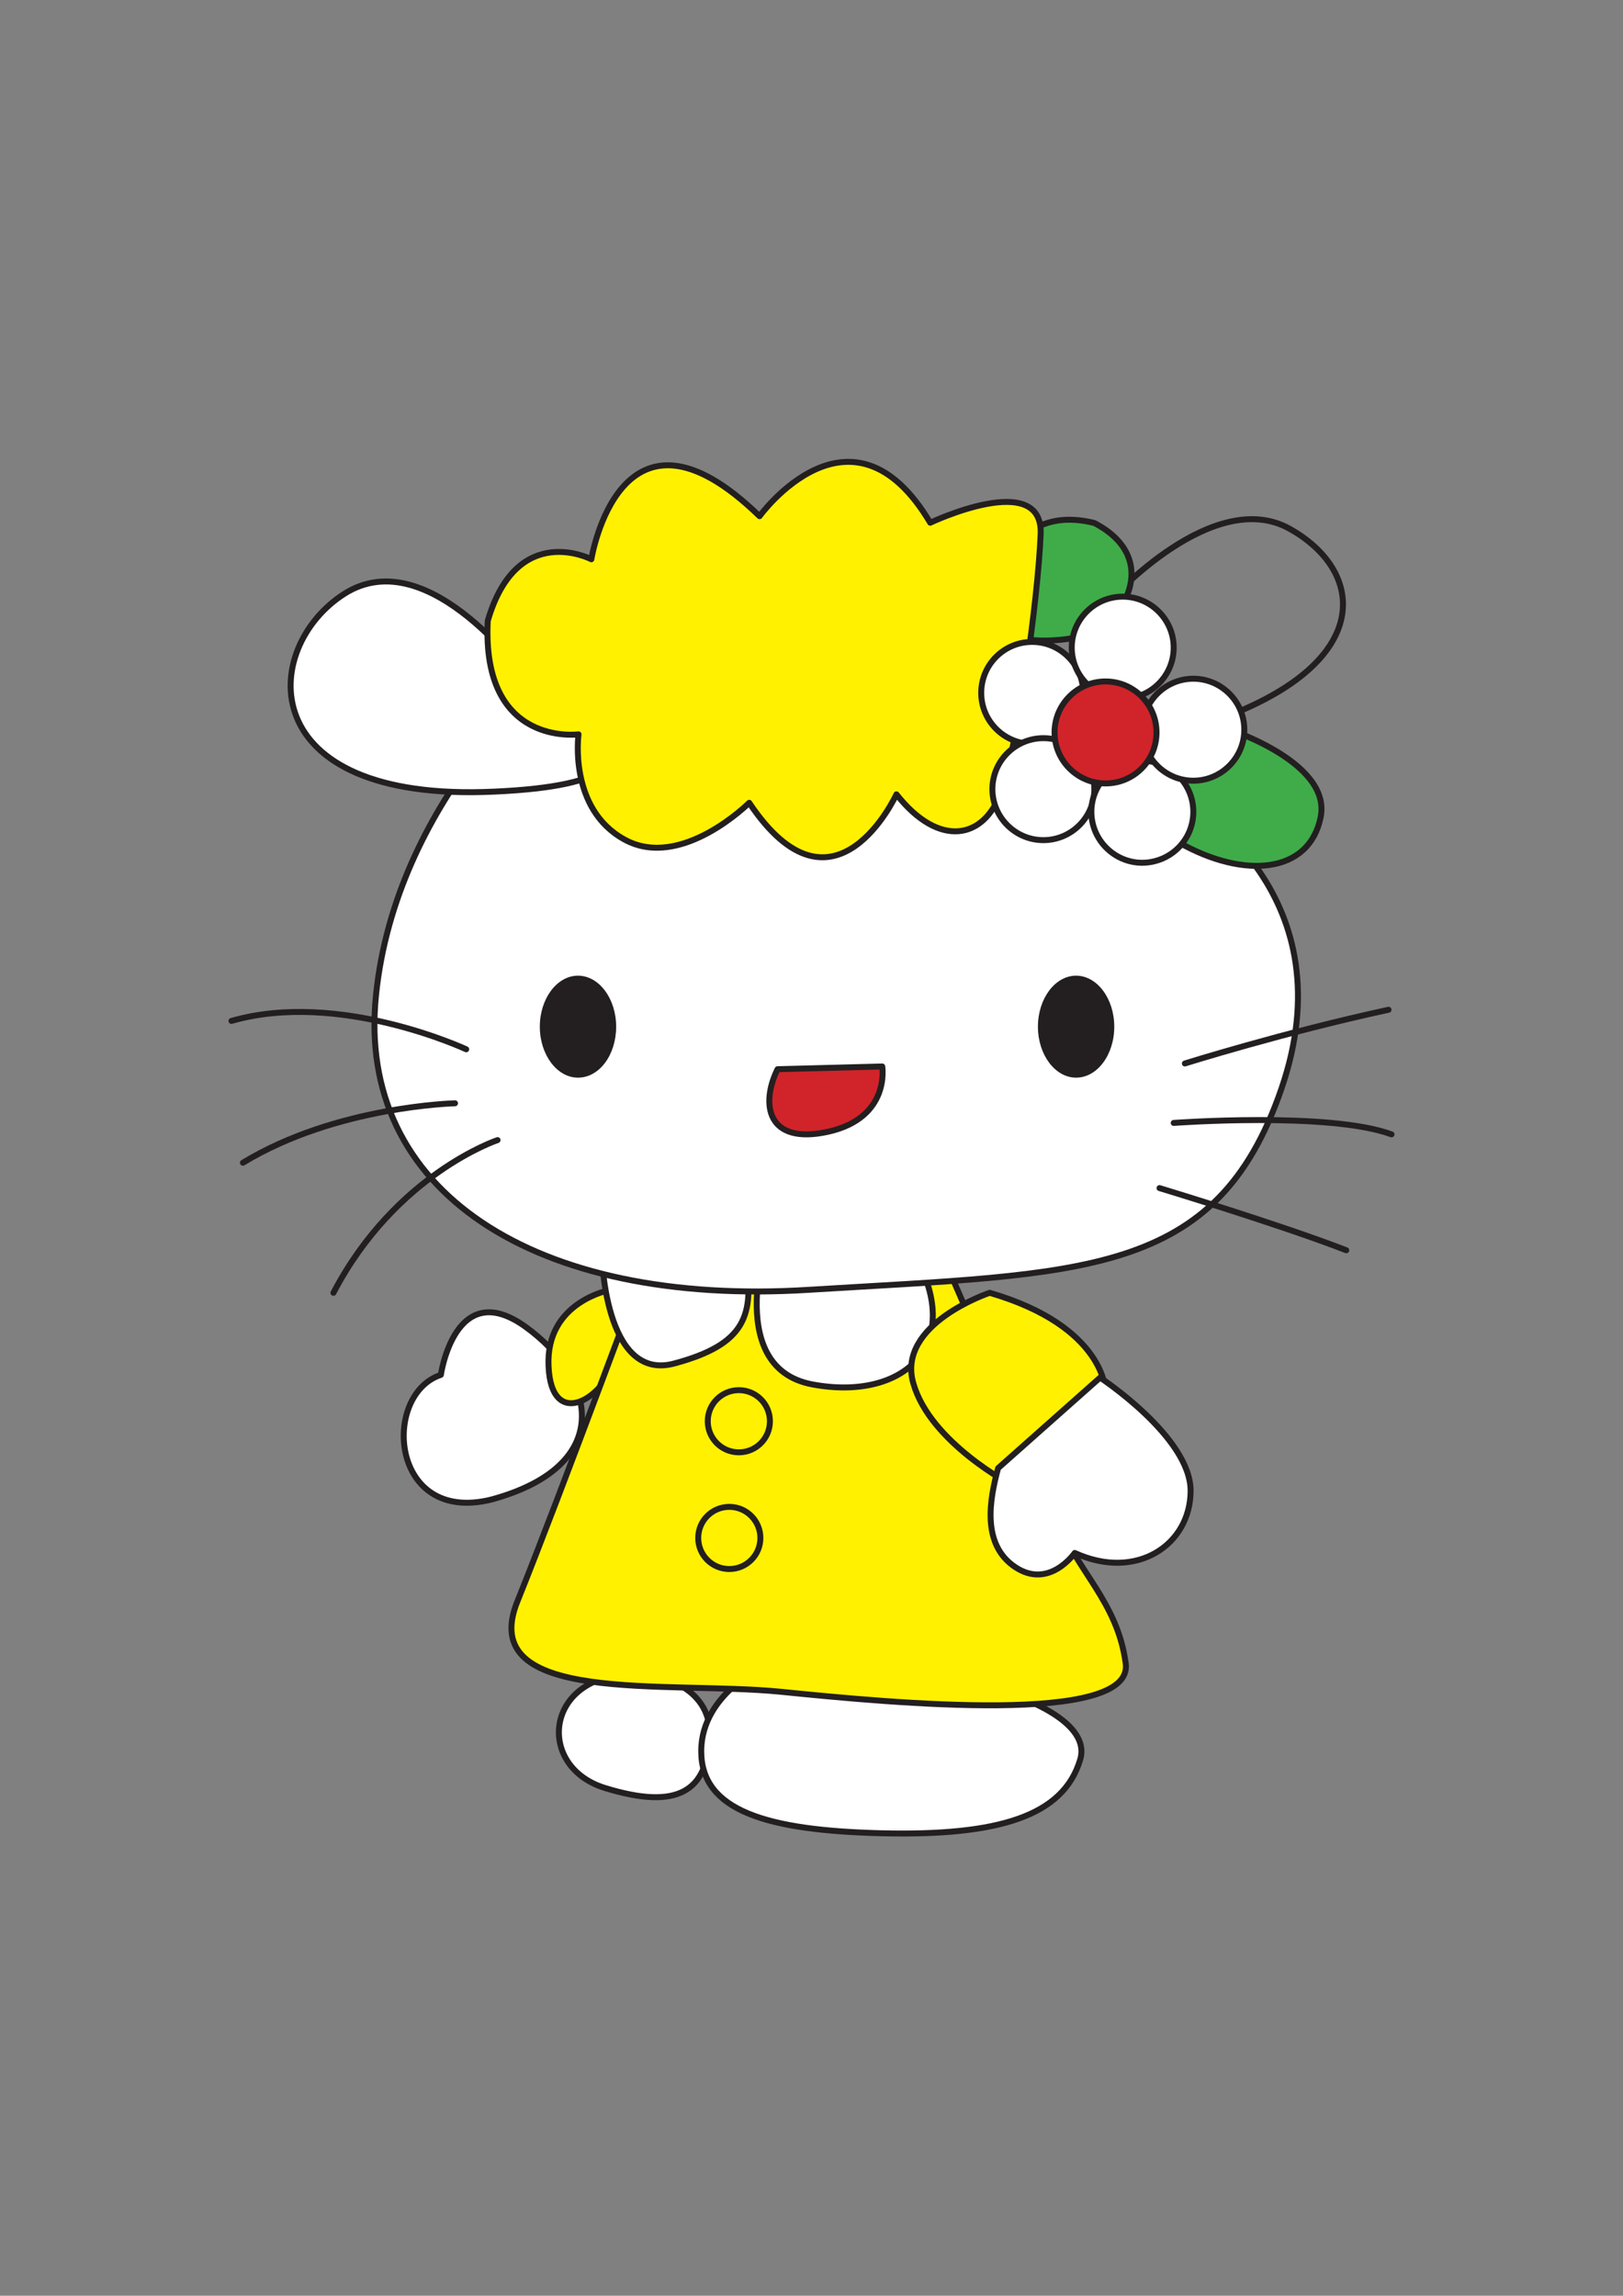 <?xml version="1.0" encoding="utf-8"?>
<!-- Generator: Adobe Illustrator 22.0.0, SVG Export Plug-In . SVG Version: 6.00 Build 0)  -->
<svg version="1.1" id="Layer_1" xmlns="http://www.w3.org/2000/svg" xmlns:xlink="http://www.w3.org/1999/xlink" x="0px" y="0px"
	 viewBox="0 0 595.3 841.9" style="enable-background:new 0 0 595.3 841.9;" xml:space="preserve">
<rect x="0" y="0" width="595.3" height="841.9" fill="#808080" stroke="none"/>
<style type="text/css">
	.st0{fill:#FFFFFF;stroke:#231F20;stroke-width:2.184;stroke-linecap:round;stroke-linejoin:round;}
	.st1{fill:#FFF100;stroke:#231F20;stroke-width:2.184;stroke-linecap:round;stroke-linejoin:round;}
	.st2{fill:none;stroke:#231F20;stroke-width:2.184;stroke-linecap:round;stroke-linejoin:round;}
	.st3{fill:#D1232A;stroke:#231F20;stroke-width:2.184;stroke-linecap:round;stroke-linejoin:round;}
	.st4{fill:#3FAC49;stroke:#231F20;stroke-width:2.184;stroke-linecap:round;stroke-linejoin:round;}
	.st5{fill:#231F20;}
	.st6{fill:#F6921E;stroke:#231F20;stroke-width:2.184;stroke-linecap:round;stroke-linejoin:round;}
	.st7{fill:#FFDD00;stroke:#231F20;stroke-width:2.184;stroke-linecap:round;stroke-linejoin:round;}
	.st8{fill:#F399C0;stroke:#231F20;stroke-width:2.184;stroke-linecap:round;stroke-linejoin:round;}
	.st9{fill:none;stroke:#D1232A;stroke-width:2.184;stroke-linecap:round;stroke-linejoin:round;}
	.st10{fill:#00B1EA;stroke:#231F20;stroke-width:2.184;stroke-linecap:round;stroke-linejoin:round;}
	.st11{fill:#00ADEE;stroke:#231F20;stroke-width:2.184;stroke-linecap:round;stroke-linejoin:round;}
	.st12{fill:none;stroke:#D1232A;stroke-width:3.495;stroke-linecap:round;stroke-linejoin:round;}
	.st13{fill:#231F20;stroke:#231F20;stroke-width:2.184;stroke-linecap:round;stroke-linejoin:round;}
	.st14{fill:none;stroke:#25408E;stroke-width:2.184;stroke-linecap:round;stroke-linejoin:round;}
	.st15{fill:#231F20;stroke:#231F20;stroke-width:2.184;}
	.st16{fill:#F6921E;}
	.st17{fill:#FFFFFF;stroke:#231F20;stroke-width:1.321;stroke-linecap:round;stroke-linejoin:round;}
	.st18{fill:#231F20;stroke:#231F20;stroke-width:1.321;stroke-linecap:round;stroke-linejoin:round;}
	.st19{fill:#F6921E;stroke:#231F20;stroke-width:1.321;stroke-linecap:round;stroke-linejoin:round;}
	.st20{fill:#FFDD00;stroke:#231F20;stroke-width:1.321;stroke-linecap:round;stroke-linejoin:round;}
	.st21{fill:none;stroke:#231F20;stroke-width:1.321;stroke-linecap:round;stroke-linejoin:round;}
	.st22{fill:#00B1EA;stroke:#231F20;stroke-width:1.321;stroke-linecap:round;stroke-linejoin:round;}
	.st23{fill:none;stroke:#25408E;stroke-width:1.321;stroke-linecap:round;stroke-linejoin:round;}
	.st24{fill:#231F20;stroke:#231F20;stroke-width:1.321;}
	.st25{fill:#D1232A;stroke:#231F20;stroke-width:1.321;stroke-linecap:round;stroke-linejoin:round;}
	.st26{fill:#FFFFFF;stroke:#231F20;stroke-width:3.233;stroke-linecap:round;stroke-linejoin:round;}
	.st27{fill:#FFDD00;stroke:#231F20;stroke-width:3.233;stroke-linecap:round;stroke-linejoin:round;}
	.st28{fill:none;stroke:#231F20;stroke-width:3.233;stroke-linecap:round;stroke-linejoin:round;}
	.st29{fill:#D1232A;stroke:#231F20;stroke-width:3.233;stroke-linecap:round;stroke-linejoin:round;}
	.st30{fill:#3FAC49;stroke:#231F20;stroke-width:3.233;stroke-linecap:round;stroke-linejoin:round;}
	.st31{fill:#F399C0;}
	.st32{fill:#F399C0;stroke:#231F20;stroke-width:3.233;stroke-linecap:round;stroke-linejoin:round;}
	.st33{fill:#FFDD00;}
	.st34{fill:#FFFFFF;stroke:#231F20;stroke-width:3.47;}
	.st35{fill:none;stroke:#D1232A;stroke-width:4.858;}
	.st36{fill:#25408E;stroke:#231F20;stroke-width:3.47;}
	.st37{fill:none;stroke:#D1232A;stroke-width:4.858;stroke-linecap:round;stroke-linejoin:round;}
	.st38{fill:#FFDD00;stroke:#231F20;stroke-width:3.47;}
	.st39{fill:#D1232A;stroke:#231F20;stroke-width:3.47;}
	.st40{fill:none;stroke:#231F20;stroke-width:3.47;}
	.st41{fill:none;stroke:#D1232A;stroke-width:3.47;}
	.st42{fill:none;stroke:#231F20;stroke-width:2.184;}
	.st43{fill:none;stroke:#00B1EA;stroke-width:3.058;stroke-linecap:round;stroke-linejoin:round;}
	.st44{fill:#FFFFFF;stroke:#231F20;stroke-width:1.505;stroke-linecap:round;stroke-linejoin:round;}
	.st45{fill:#EB008B;stroke:#231F20;stroke-width:1.505;stroke-linecap:round;stroke-linejoin:round;}
	.st46{fill:#F399C0;stroke:#231F20;stroke-width:1.505;stroke-linecap:round;stroke-linejoin:round;}
	.st47{fill:none;stroke:#231F20;stroke-width:1.505;}
	.st48{fill:none;stroke:#231F20;stroke-width:1.505;stroke-linecap:round;stroke-linejoin:round;}
	.st49{fill:#D1232A;stroke:#231F20;stroke-width:1.505;}
	.st50{fill:#FFFFFF;}
	.st51{fill:#FFFFFF;stroke:#231F20;stroke-width:1.623;stroke-linecap:round;stroke-linejoin:round;}
	.st52{fill:#3FAC49;stroke:#231F20;stroke-width:1.623;stroke-linecap:round;stroke-linejoin:round;}
	.st53{fill:#FFDD00;stroke:#231F20;stroke-width:1.623;stroke-linecap:round;stroke-linejoin:round;}
	.st54{fill:none;stroke:#231F20;stroke-width:1.623;}
	.st55{fill:none;stroke:#231F20;stroke-width:1.623;stroke-linecap:round;stroke-linejoin:round;}
	.st56{fill:#00B1EA;stroke:#231F20;stroke-width:1.623;}
	.st57{fill:#3FAC49;stroke:#231F20;stroke-width:1.623;}
	.st58{fill:#FFFFFF;stroke:#231F20;stroke-width:2.498;stroke-linecap:round;stroke-linejoin:round;}
	.st59{fill:#EB008B;stroke:#231F20;stroke-width:2.498;stroke-linecap:round;stroke-linejoin:round;}
	.st60{fill:none;stroke:#231F20;stroke-width:2.498;stroke-linecap:round;stroke-linejoin:round;}
	.st61{fill:#F399C0;stroke:#231F20;stroke-width:2.498;stroke-linecap:round;stroke-linejoin:round;}
	.st62{fill:#FFDD00;stroke:#231F20;stroke-width:2.498;stroke-linecap:round;stroke-linejoin:round;}
	.st63{fill:#F399C0;stroke:#231F20;stroke-width:1.662;stroke-linecap:round;stroke-linejoin:round;}
	.st64{fill:#FFFFFF;stroke:#231F20;stroke-width:1.662;stroke-linecap:round;stroke-linejoin:round;}
	.st65{fill:#D1232A;stroke:#231F20;stroke-width:1.662;stroke-linecap:round;stroke-linejoin:round;}
	.st66{fill:#FFDD00;stroke:#231F20;stroke-width:1.662;}
	.st67{fill:none;stroke:#231F20;stroke-width:1.662;stroke-linecap:round;stroke-linejoin:round;}
	.st68{fill:#00B1EA;}
	.st69{fill:url(#SVGID_1_);}
	.st70{fill:#EB008B;stroke:#231F20;stroke-width:2.184;stroke-linecap:round;stroke-linejoin:round;}
	.st71{fill:#FFDD00;stroke:#231F20;stroke-width:2.184;}
	.st72{fill:#F6921E;stroke:#231F20;stroke-width:2.184;}
	.st73{fill:#006A44;stroke:#231F20;stroke-width:2.184;stroke-linecap:round;stroke-linejoin:round;}
	.st74{fill:#1E181A;}
	.st75{fill:#E91D52;}
	.st76{fill:#E91E53;}
	.st77{fill:#FEFEFE;}
	.st78{fill:#E81D52;}
	.st79{fill:#FCE439;}
</style>
<g>
	<path class="st0" d="M161.7,504.2c0,0,5.2-36.3,31.1-17.6c25.9,18.7,33.2,50.8-12.5,63.3C143,559.2,139.9,511.4,161.7,504.2z"/>
	<path class="st0" d="M238.5,614.2c0,0,22.8,3.1,21.8,22.8c-1,19.7-11.4,27-38.4,18.7C194.9,647.4,200.1,610,238.5,614.2z"/>
	<path class="st0" d="M282.1,610c0,0-24.9,10.4-24.9,32.2c0,21.8,23.9,29.1,66.4,30.1c42.5,1,66.4-6.2,72.6-27
		C402.5,624.6,343.3,608,282.1,610z"/>
	<path class="st1" d="M224,473c0,0-23.9,4.2-22.8,28c1,23.9,20.8,12.5,25.9-5.2C232.3,478.2,224,473,224,473z"/>
	<path class="st1" d="M240.6,453.3c0,0-35.3,95.5-50.8,133.9c-15.6,38.4,55,29.1,96.5,33.2c41.5,4.2,129.7,12.5,126.6-10.4
		c-3.1-22.8-17.6-33.2-25.9-54c-8.3-20.8-45.7-104.8-47.7-111C337.1,438.8,240.6,453.3,240.6,453.3z"/>
	<g>
		<path class="st2" d="M278.9,564c0-6.3-5.1-11.4-11.4-11.4c-6.3,0-11.4,5.1-11.4,11.4c0,6.3,5.1,11.4,11.4,11.4
			C273.8,575.4,278.9,570.3,278.9,564z"/>
		<path class="st2" d="M282.4,521.2c0-6.3-5.1-11.4-11.4-11.4c-6.3,0-11.4,5.1-11.4,11.4c0,6.3,5.1,11.4,11.4,11.4
			C277.3,532.6,282.4,527.5,282.4,521.2z"/>
	</g>
	<g>
		<path class="st0" d="M220.7,459.3c0,0,0.7,47.8,26.7,40.7c26-7,29.5-17.6,26-38.6C269.8,440.3,220.7,459.3,220.7,459.3z"/>
		<path class="st0" d="M282.5,450.1c0,0-18.3,51.3,15.5,57.6c33.7,6.3,56.9-14.8,36.5-49.2C314.1,424.1,282.5,450.1,282.5,450.1z"/>
	</g>
	<path class="st0" d="M202.2,246.8c0,0-57.1,46.7-64.3,118.3c-7.3,71.6,58.1,114.2,158.8,107.9c100.7-6.2,149.4-4.2,173.3-73.7
		c23.9-69.5-29.1-104.8-47.7-113.1c-18.7-8.3-96.5-27-96.5-27L202.2,246.8z"/>
	<path class="st2" d="M434.6,390c0,0,36.3-11.4,74.7-19.7"/>
	<path class="st2" d="M430.5,411.8c0,0,57.1-4.2,79.9,4.2"/>
	<path class="st2" d="M425.3,435.7c0,0,44.6,13.5,68.5,22.8"/>
	<path class="st2" d="M171,384.8c0,0-46.7-21.8-86.1-10.4"/>
	<path class="st2" d="M166.9,404.6c0,0-43.6,1-77.8,21.8"/>
	<path class="st2" d="M182.5,418.1c0,0-37.4,12.4-60.2,56"/>
	<path class="st3" d="M285.2,392.1l38.4-1c0,0,3.1,18.7-19.7,23.9C281,420.1,279,404.6,285.2,392.1z"/>
	<path class="st0" d="M193.9,249.9c0,0-36.3-51.9-67.5-32.2c-31.1,19.7-34.2,76.8,55,72.6C270.7,286.3,193.9,249.9,193.9,249.9z"/>
	<path class="st2" d="M407.6,219.8c0,0,37.4-41.5,65.4-25.9c28,15.6,31.1,48.8-24.9,69.5C392.1,284.2,407.6,219.8,407.6,219.8z"/>
	<path class="st4" d="M448.1,266.5c0,0,40.5,12.4,36.3,33.2c-4.2,20.7-28,22.8-51.9,9.3C408.7,295.6,434.6,266.5,448.1,266.5z"/>
	<path class="st4" d="M363,220.9c0,0,5.2-37.4,38.4-29.1c25.9,13.5,9.3,38.4-4.2,41.5C383.8,236.4,360.9,236.4,363,220.9z"/>
	<path class="st1" d="M212.2,269.3c0,0-35.6,4.8-33.3-41.6c10.7-36.8,38-22.6,38-22.6s10.5-65.6,61.7-15.8c0,0,33.6-46.4,62.6,2.4
		c0,0,41.5-19.7,40.5,4.2c-1,23.9-8.3,76.8-14.5,94.4c-6.2,17.6-22.8,20.8-38.4,1c0,0-22.8,49.8-54,3.1c0,0-24.9,24.9-45.7,13.5
		C208.4,296.6,212.2,269.3,212.2,269.3z"/>
	<path class="st0" d="M397.3,254.1c0-10.3-8.4-18.7-18.7-18.7c-10.3,0-18.7,8.3-18.7,18.7c0,10.3,8.4,18.7,18.7,18.7
		C388.9,272.8,397.3,264.4,397.3,254.1z"/>
	<path class="st0" d="M401.4,289.4c0-10.3-8.4-18.7-18.7-18.7c-10.3,0-18.7,8.4-18.7,18.7c0,10.3,8.4,18.7,18.7,18.7
		C393,308.1,401.4,299.7,401.4,289.4z"/>
	<path class="st0" d="M437.7,297.7c0-10.3-8.4-18.7-18.7-18.7c-10.3,0-18.7,8.4-18.7,18.7c0,10.3,8.4,18.7,18.7,18.7
		C429.4,316.3,437.7,308,437.7,297.7z"/>
	<path class="st0" d="M456.4,267.6c0-10.3-8.4-18.7-18.7-18.7c-10.3,0-18.7,8.4-18.7,18.7c0,10.3,8.4,18.7,18.7,18.7
		C448,286.3,456.4,277.9,456.4,267.6z"/>
	<path class="st0" d="M430.5,237.5c0-10.3-8.4-18.7-18.7-18.7c-10.3,0-18.7,8.4-18.7,18.7c0,10.3,8.4,18.7,18.7,18.7
		C422.1,256.2,430.5,247.8,430.5,237.5z"/>
	<path class="st3" d="M424.2,268.6c0-10.3-8.4-18.7-18.7-18.7c-10.3,0-18.7,8.4-18.7,18.7c0,10.3,8.4,18.7,18.7,18.7
		C415.9,287.3,424.2,278.9,424.2,268.6z"/>
	<path class="st5" d="M408.7,376.5c0-10.3-6.3-18.7-14-18.7c-7.7,0-14,8.4-14,18.7c0,10.3,6.3,18.7,14,18.7
		C402.4,395.2,408.7,386.9,408.7,376.5z"/>
	<path class="st5" d="M226,376.5c0-10.3-6.3-18.7-14-18.7c-7.7,0-14,8.4-14,18.7c0,10.3,6.3,18.7,14,18.7
		C219.8,395.2,226,386.9,226,376.5z"/>
	<path class="st1" d="M363,474.1c0,0-34.3,11.4-28,33.2c6.2,21.8,36.3,37.4,36.3,37.4l34.2-34.2C405.6,510.4,405.6,486.5,363,474.1z
		"/>
	<path class="st0" d="M366.1,538.4l37.4-33.2c0,0,33.2,21.8,33.2,41.5c0,19.7-19.7,33.2-42.5,22.8c0,0-9.3,13.5-21.8,5.2
		C359.9,566.4,363,549.8,366.1,538.4z"/>
</g>
</svg>
